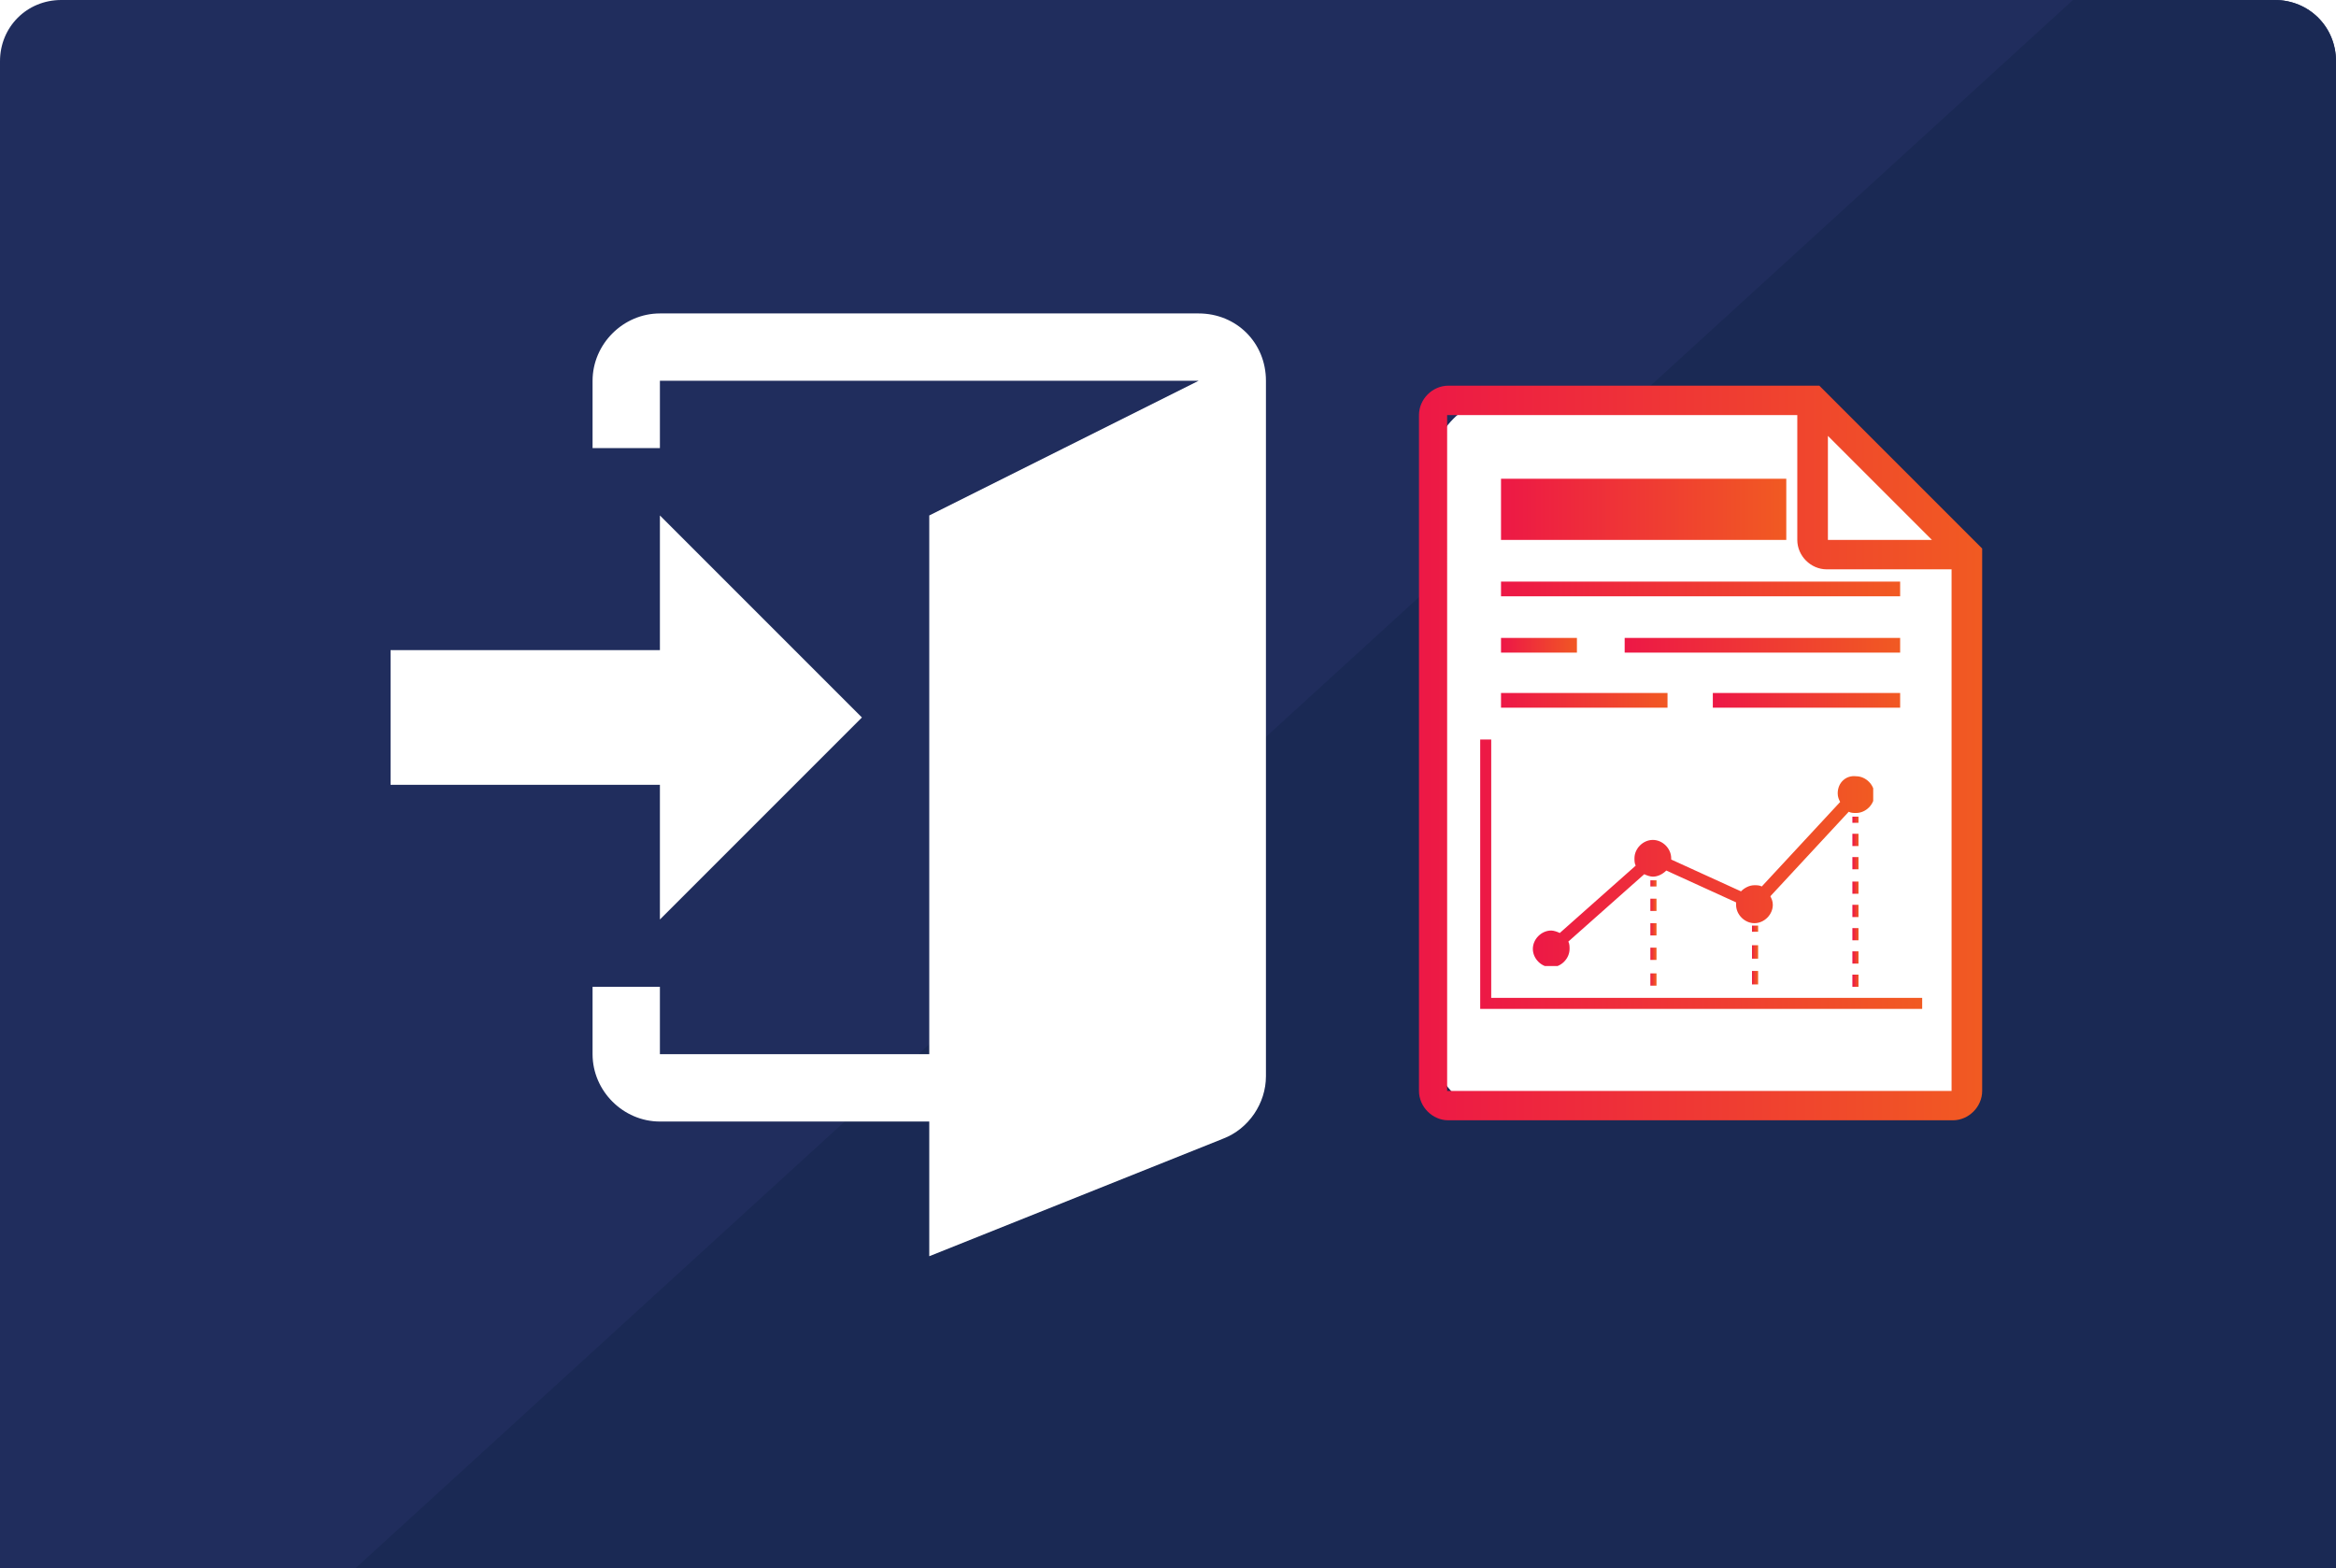 <?xml version="1.0" encoding="utf-8"?>
<!-- Generator: Adobe Illustrator 24.2.1, SVG Export Plug-In . SVG Version: 6.00 Build 0)  -->
<svg version="1.1" id="Laag_1" xmlns="http://www.w3.org/2000/svg" xmlns:xlink="http://www.w3.org/1999/xlink" x="0px" y="0px"
	 viewBox="0 0 190.8 128.1" style="enable-background:new 0 0 190.8 128.1;" xml:space="preserve">
<style type="text/css">
	.st0{clip-path:url(#SVGID_2_);}
	.st1{clip-path:url(#SVGID_4_);fill:#202D5D;}
	.st2{clip-path:url(#SVGID_4_);fill:#E5E5E5;}
	.st3{clip-path:url(#SVGID_4_);fill:#1A2954;}
	.st4{clip-path:url(#SVGID_6_);fill:#CCCCCB;}
	.st5{clip-path:url(#SVGID_6_);fill:#FFFFFF;}
	.st6{clip-path:url(#SVGID_8_);}
	.st7{clip-path:url(#SVGID_12_);}
	.st8{clip-path:url(#SVGID_16_);}
	.st9{clip-path:url(#SVGID_20_);fill:#FFFFFF;}
	.st10{clip-path:url(#SVGID_20_);fill:#F15D32;}
	.st11{clip-path:url(#SVGID_20_);fill:#FCB32A;}
	.st12{clip-path:url(#SVGID_20_);fill:#73C05A;}
	.st13{clip-path:url(#SVGID_22_);}
	.st14{clip-path:url(#SVGID_26_);}
	.st15{clip-path:url(#SVGID_30_);}
	.st16{clip-path:url(#SVGID_34_);}
	.st17{clip-path:url(#SVGID_38_);}
	.st18{clip-path:url(#SVGID_42_);}
	.st19{clip-path:url(#SVGID_46_);}
	.st20{clip-path:url(#SVGID_50_);}
	.st21{clip-path:url(#SVGID_54_);}
	.st22{clip-path:url(#SVGID_58_);}
	.st23{clip-path:url(#SVGID_62_);}
	.st24{clip-path:url(#SVGID_66_);}
	.st25{clip-path:url(#SVGID_70_);}
	.st26{clip-path:url(#SVGID_74_);fill:#FFFFFF;}
	.st27{clip-path:url(#SVGID_74_);fill:#E6E6E5;}
	.st28{clip-path:url(#SVGID_74_);fill:#67AB50;}
	.st29{clip-path:url(#SVGID_74_);fill:#EC1C46;}
	.st30{clip-path:url(#SVGID_76_);fill:url(#SVGID_77_);}
	.st31{clip-path:url(#SVGID_79_);}
	.st32{clip-path:url(#SVGID_81_);fill:#202D5D;}
	.st33{clip-path:url(#SVGID_81_);fill:#E5E5E5;}
	.st34{clip-path:url(#SVGID_81_);fill:#1A2954;}
	.st35{clip-path:url(#SVGID_83_);fill:#CCCCCB;}
	.st36{clip-path:url(#SVGID_83_);fill:#FFFFFF;}
	.st37{clip-path:url(#SVGID_83_);fill:#F15D32;}
	.st38{clip-path:url(#SVGID_83_);fill:#FCB32A;}
	.st39{clip-path:url(#SVGID_83_);fill:#73C05A;}
	.st40{clip-path:url(#SVGID_85_);fill:#F9BDA7;}
	.st41{clip-path:url(#SVGID_87_);fill:url(#SVGID_88_);}
	.st42{clip-path:url(#SVGID_90_);fill:#F9BDA7;}
	.st43{clip-path:url(#SVGID_92_);fill:url(#SVGID_93_);}
	.st44{clip-path:url(#SVGID_95_);fill:url(#SVGID_96_);}
	.st45{clip-path:url(#SVGID_98_);fill:#F9BDA7;}
	.st46{clip-path:url(#SVGID_100_);fill:url(#SVGID_101_);}
	.st47{clip-path:url(#SVGID_103_);fill:#F9BDA7;}
	.st48{clip-path:url(#SVGID_105_);fill:url(#SVGID_106_);}
	.st49{clip-path:url(#SVGID_108_);fill:url(#SVGID_109_);}
	.st50{clip-path:url(#SVGID_111_);fill:url(#SVGID_112_);}
	.st51{clip-path:url(#SVGID_114_);fill:#F9BDA7;}
	.st52{clip-path:url(#SVGID_116_);fill:url(#SVGID_117_);}
	.st53{clip-path:url(#SVGID_119_);fill:url(#SVGID_120_);}
	.st54{clip-path:url(#SVGID_122_);fill:url(#SVGID_123_);}
	.st55{clip-path:url(#SVGID_125_);fill:#F9BDA7;}
	.st56{clip-path:url(#SVGID_127_);fill:url(#SVGID_128_);}
	.st57{clip-path:url(#SVGID_130_);fill:#F9BDA7;}
	.st58{clip-path:url(#SVGID_132_);fill:url(#SVGID_133_);}
	.st59{clip-path:url(#SVGID_135_);fill:#67AB50;}
	.st60{clip-path:url(#SVGID_79_);fill:#CCCCCB;}
	.st61{clip-path:url(#SVGID_137_);}
	.st62{clip-path:url(#SVGID_139_);fill:#202D5D;}
	.st63{clip-path:url(#SVGID_139_);fill:#E5E5E5;}
	.st64{clip-path:url(#SVGID_139_);fill:#1A2954;}
	.st65{clip-path:url(#SVGID_141_);fill:#FFFFFF;}
	.st66{clip-path:url(#SVGID_143_);fill:url(#SVGID_144_);}
	.st67{clip-path:url(#SVGID_146_);fill:url(#SVGID_147_);}
	.st68{clip-path:url(#SVGID_149_);fill:url(#SVGID_150_);}
	.st69{clip-path:url(#SVGID_152_);fill:url(#SVGID_153_);}
	.st70{clip-path:url(#SVGID_155_);fill:url(#SVGID_156_);}
	.st71{clip-path:url(#SVGID_158_);fill:url(#SVGID_159_);}
	.st72{clip-path:url(#SVGID_161_);fill:url(#SVGID_162_);}
	.st73{clip-path:url(#SVGID_164_);fill:url(#SVGID_165_);}
	.st74{clip-path:url(#SVGID_167_);fill:#FFFFFF;}
	.st75{clip-path:url(#SVGID_169_);fill:url(#SVGID_170_);}
	.st76{clip-path:url(#SVGID_172_);fill:url(#SVGID_173_);}
	.st77{clip-path:url(#SVGID_175_);fill:url(#SVGID_176_);}
	.st78{clip-path:url(#SVGID_178_);fill:url(#SVGID_179_);}
	.st79{clip-path:url(#SVGID_181_);fill:url(#SVGID_182_);}
	.st80{clip-path:url(#SVGID_184_);fill:url(#SVGID_185_);}
	.st81{clip-path:url(#SVGID_187_);fill:url(#SVGID_188_);}
	.st82{clip-path:url(#SVGID_190_);fill:url(#SVGID_191_);}
	.st83{clip-path:url(#SVGID_193_);}
	.st84{clip-path:url(#SVGID_195_);fill:#202D5D;}
	.st85{clip-path:url(#SVGID_195_);fill:#E5E5E5;}
	.st86{clip-path:url(#SVGID_195_);fill:#1A2954;}
	.st87{clip-path:url(#SVGID_197_);fill:#FFFFFF;}
	.st88{clip-path:url(#SVGID_193_);fill:#FFFFFF;}
	.st89{clip-path:url(#SVGID_199_);fill:#FFFFFF;}
	.st90{clip-path:url(#SVGID_201_);fill:url(#SVGID_202_);}
	.st91{clip-path:url(#SVGID_204_);fill:url(#SVGID_205_);}
	.st92{clip-path:url(#SVGID_207_);fill:url(#SVGID_208_);}
	.st93{clip-path:url(#SVGID_210_);fill:url(#SVGID_211_);}
	.st94{clip-path:url(#SVGID_213_);fill:url(#SVGID_214_);}
	.st95{clip-path:url(#SVGID_216_);fill:url(#SVGID_217_);}
	.st96{clip-path:url(#SVGID_219_);fill:url(#SVGID_220_);}
	.st97{clip-path:url(#SVGID_222_);fill:url(#SVGID_223_);}
	.st98{clip-path:url(#SVGID_225_);fill:url(#SVGID_226_);}
	.st99{clip-path:url(#SVGID_228_);fill:url(#SVGID_229_);}
	.st100{clip-path:url(#SVGID_231_);fill:url(#SVGID_232_);}
	.st101{clip-path:url(#SVGID_234_);fill:url(#SVGID_235_);}
	.st102{clip-path:url(#SVGID_237_);fill:url(#SVGID_238_);}
	.st103{clip-path:url(#SVGID_240_);fill:url(#SVGID_241_);}
	.st104{clip-path:url(#SVGID_243_);fill:url(#SVGID_244_);}
	.st105{clip-path:url(#SVGID_246_);fill:url(#SVGID_247_);}
	.st106{clip-path:url(#SVGID_249_);fill:url(#SVGID_250_);}
	.st107{clip-path:url(#SVGID_252_);fill:url(#SVGID_253_);}
	.st108{clip-path:url(#SVGID_255_);fill:url(#SVGID_256_);}
	.st109{clip-path:url(#SVGID_258_);fill:url(#SVGID_259_);}
	.st110{clip-path:url(#SVGID_261_);fill:url(#SVGID_262_);}
	.st111{clip-path:url(#SVGID_264_);fill:url(#SVGID_265_);}
	.st112{clip-path:url(#SVGID_267_);fill:url(#SVGID_268_);}
	.st113{clip-path:url(#SVGID_270_);fill:url(#SVGID_271_);}
	.st114{clip-path:url(#SVGID_273_);fill:url(#SVGID_274_);}
	.st115{clip-path:url(#SVGID_276_);}
	.st116{clip-path:url(#SVGID_278_);fill:#202D5D;}
	.st117{clip-path:url(#SVGID_278_);fill:#E5E5E5;}
	.st118{clip-path:url(#SVGID_278_);fill:#1A2954;}
	.st119{clip-path:url(#SVGID_280_);fill:#FFFFFF;}
	.st120{clip-path:url(#SVGID_276_);fill:#FFFFFF;}
	.st121{clip-path:url(#SVGID_282_);fill:url(#SVGID_283_);}
	.st122{clip-path:url(#SVGID_285_);fill:url(#SVGID_286_);}
	.st123{clip-path:url(#SVGID_288_);fill:url(#SVGID_289_);}
	.st124{clip-path:url(#SVGID_291_);fill:url(#SVGID_292_);}
	.st125{clip-path:url(#SVGID_294_);fill:url(#SVGID_295_);}
	.st126{clip-path:url(#SVGID_297_);fill:url(#SVGID_298_);}
	.st127{clip-path:url(#SVGID_300_);fill:url(#SVGID_301_);}
	.st128{clip-path:url(#SVGID_303_);fill:url(#SVGID_304_);}
	.st129{clip-path:url(#SVGID_306_);fill:url(#SVGID_307_);}
	.st130{clip-path:url(#SVGID_309_);fill:url(#SVGID_310_);}
	.st131{clip-path:url(#SVGID_312_);fill:url(#SVGID_313_);}
	.st132{clip-path:url(#SVGID_315_);}
	.st133{clip-path:url(#SVGID_317_);}
	.st134{clip-path:url(#SVGID_319_);fill:#202D5D;}
	.st135{clip-path:url(#SVGID_319_);fill:#E5E5E5;}
	.st136{clip-path:url(#SVGID_319_);fill:#1A2954;}
	.st137{clip-path:url(#SVGID_321_);fill:#FFFFFF;}
	.st138{clip-path:url(#SVGID_323_);fill:url(#SVGID_324_);}
	.st139{clip-path:url(#SVGID_326_);fill:url(#SVGID_327_);}
	.st140{clip-path:url(#SVGID_329_);fill:url(#SVGID_330_);}
	.st141{clip-path:url(#SVGID_332_);fill:url(#SVGID_333_);}
	.st142{clip-path:url(#SVGID_335_);fill:url(#SVGID_336_);}
	.st143{clip-path:url(#SVGID_338_);fill:url(#SVGID_339_);}
	.st144{clip-path:url(#SVGID_341_);fill:url(#SVGID_342_);}
	.st145{clip-path:url(#SVGID_344_);fill:url(#SVGID_345_);}
	.st146{clip-path:url(#SVGID_347_);fill:url(#SVGID_348_);}
	.st147{clip-path:url(#SVGID_350_);fill:url(#SVGID_351_);}
	.st148{opacity:0.76;clip-path:url(#SVGID_353_);}
	.st149{clip-path:url(#SVGID_355_);fill:#FFFFFF;}
	.st150{clip-path:url(#SVGID_357_);fill:url(#SVGID_358_);}
	.st151{clip-path:url(#SVGID_360_);fill:url(#SVGID_361_);}
	.st152{clip-path:url(#SVGID_363_);fill:url(#SVGID_364_);}
	.st153{clip-path:url(#SVGID_366_);fill:url(#SVGID_367_);}
	.st154{clip-path:url(#SVGID_369_);fill:#FFFFFF;}
	.st155{clip-path:url(#SVGID_371_);fill:url(#SVGID_372_);}
	.st156{clip-path:url(#SVGID_374_);fill:url(#SVGID_375_);}
</style>
<g>
	<g>
		<defs>
			<rect id="SVGID_192_" width="190.8" height="128.1"/>
		</defs>
		<clipPath id="SVGID_2_">
			<use xlink:href="#SVGID_192_"  style="overflow:visible;"/>
		</clipPath>
		<g class="st0">
			<defs>
				<path id="SVGID_194_" d="M5,0C2.2,0,0,2.2,0,5v123.1h190.8V5c0-2.8-2.2-5-5-5H5z"/>
			</defs>
			<clipPath id="SVGID_4_">
				<use xlink:href="#SVGID_194_"  style="overflow:visible;"/>
			</clipPath>
			<rect x="-4.2" y="-0.9" class="st1" width="196.8" height="131.3"/>
			<path class="st2" d="M190.4,139.3c-7.6,0-15.2-0.4-22.7-0.9c-6.6-0.4-13.1-0.6-19.7-0.6c-6.6,0-13.1,0.2-19.7,0.6
				c-4.3,0.3-8.6,0.3-12.8,0.3c-5.7,0-11.4-0.1-17.1-0.1c-0.2,0-0.5,0-0.8,0c-1.6,0-3.2-0.5-4.8-0.6c-3.7-0.1-69.2-1.3-72.9-1.7
				l6.5-6h166.1V-0.9h-22.3L184-13.4c0.5-0.7,2.4-1,4.7-1c4.1,0,9.6,0.9,10.9,1.9l8.7,56c0,0.6-0.1,1.2-0.1,1.7
				c-1.2,16.7-0.6,33.7-0.4,50.4c0,0.8,0.6,1.6,0.8,2.4c0.2,3.1-0.6,6.3,0.2,9.4c1,3.3,0.8,6.3,0.2,9.4c-0.4,3-0.2,5.3,0.2,7.9
				c0.4,2.2,0.2,4.4,0.3,6.5l-6,7.7C199.1,139.2,194.8,139.3,190.4,139.3"/>
			<polygon class="st3" points="192.6,130.4 26.5,130.4 170.3,-0.9 192.6,-0.9 			"/>
		</g>
		<g class="st0">
			<defs>
				<rect id="SVGID_196_" width="190.8" height="128.1"/>
			</defs>
			<clipPath id="SVGID_6_">
				<use xlink:href="#SVGID_196_"  style="overflow:visible;"/>
			</clipPath>
			<path class="st5" d="M97.9,25.6h-44c-3,0-5.5,2.5-5.5,5.5v5.5h5.5v-5.5h44l-22,11v44h-22v-5.5h-5.5v5.5c0,3,2.5,5.5,5.5,5.5h22
				v11l24-9.6c2.1-0.8,3.5-2.9,3.5-5.1V31.1C103.4,28,101,25.6,97.9,25.6"/>
		</g>
		<polygon style="clip-path:url(#SVGID_2_);fill:#FFFFFF;" points="53.9,75.1 70.4,58.6 53.9,42.1 53.9,53.1 31.9,53.1 31.9,64.1 
			53.9,64.1 		"/>
		<g class="st0">
			<defs>
				<rect id="SVGID_198_" width="190.8" height="128.1"/>
			</defs>
			<clipPath id="SVGID_8_">
				<use xlink:href="#SVGID_198_"  style="overflow:visible;"/>
			</clipPath>
			<path style="clip-path:url(#SVGID_8_);fill:#FFFFFF;" d="M147.2,32.4h-24.1c-3.5,0-6.2,2.8-6.2,6.2v46.3c0,3.5,2.8,6.2,6.2,6.2
				h32.5c3.5,0,6.2-2.8,6.2-6.2V47.2l-0.2,0.2L147.2,32.4z"/>
		</g>
		<g class="st0">
			<defs>
				<path id="SVGID_200_" d="M149.3,35.6l8.5,8.5h-8.5V35.6z M118.3,33.9h28.5v10.2c0,1.3,1.1,2.4,2.4,2.4h10.2v42.6h-41.2V33.9z
					 M118.3,31.5c-1.3,0-2.4,1.1-2.4,2.4v55.2c0,1.3,1.1,2.4,2.4,2.4h41.2c1.3,0,2.4-1.1,2.4-2.4V44.8l-13.3-13.3H118.3z"/>
			</defs>
			<clipPath id="SVGID_10_">
				<use xlink:href="#SVGID_200_"  style="overflow:visible;"/>
			</clipPath>
			
				<linearGradient id="SVGID_12_" gradientUnits="userSpaceOnUse" x1="412.387" y1="128.779" x2="413.387" y2="128.779" gradientTransform="matrix(45.955 0 0 -45.955 -18835.449 5979.607)">
				<stop  offset="0" style="stop-color:#ED1846"/>
				<stop  offset="1" style="stop-color:#F15A22"/>
			</linearGradient>
			<rect x="115.9" y="31.5" style="clip-path:url(#SVGID_10_);fill:url(#SVGID_12_);" width="46" height="60"/>
		</g>
		<g class="st0">
			<defs>
				<rect id="SVGID_203_" x="122.6" y="52.1" width="6.2" height="1.2"/>
			</defs>
			<clipPath id="SVGID_14_">
				<use xlink:href="#SVGID_203_"  style="overflow:visible;"/>
			</clipPath>
			
				<linearGradient id="SVGID_16_" gradientUnits="userSpaceOnUse" x1="353.878" y1="128.222" x2="354.878" y2="128.222" gradientTransform="matrix(6.229 0 0 -6.229 -2081.514 851.309)">
				<stop  offset="0" style="stop-color:#ED1846"/>
				<stop  offset="1" style="stop-color:#F15A22"/>
			</linearGradient>
			<rect x="122.6" y="52.1" style="clip-path:url(#SVGID_14_);fill:url(#SVGID_16_);" width="6.2" height="1.2"/>
		</g>
		<g class="st0">
			<defs>
				<rect id="SVGID_206_" x="132.7" y="52.1" width="22.5" height="1.2"/>
			</defs>
			<clipPath id="SVGID_18_">
				<use xlink:href="#SVGID_206_"  style="overflow:visible;"/>
			</clipPath>
			
				<linearGradient id="SVGID_20_" gradientUnits="userSpaceOnUse" x1="402.848" y1="128.153" x2="403.848" y2="128.153" gradientTransform="matrix(22.529 0 0 -22.529 -8942.972 2939.793)">
				<stop  offset="0" style="stop-color:#ED1846"/>
				<stop  offset="1" style="stop-color:#F15A22"/>
			</linearGradient>
			<rect x="132.7" y="52.1" style="clip-path:url(#SVGID_18_);fill:url(#SVGID_20_);" width="22.5" height="1.2"/>
		</g>
		<g class="st0">
			<defs>
				<rect id="SVGID_209_" x="122.6" y="56.6" width="13.6" height="1.2"/>
			</defs>
			<clipPath id="SVGID_22_">
				<use xlink:href="#SVGID_209_"  style="overflow:visible;"/>
			</clipPath>
			
				<linearGradient id="SVGID_24_" gradientUnits="userSpaceOnUse" x1="390.514" y1="128.17" x2="391.514" y2="128.17" gradientTransform="matrix(13.579 0 0 -13.579 -5179.975 1797.583)">
				<stop  offset="0" style="stop-color:#ED1846"/>
				<stop  offset="1" style="stop-color:#F15A22"/>
			</linearGradient>
			<rect x="122.6" y="56.6" style="clip-path:url(#SVGID_22_);fill:url(#SVGID_24_);" width="13.6" height="1.2"/>
		</g>
		<g class="st0">
			<defs>
				<rect id="SVGID_212_" x="122.6" y="47.5" width="32.6" height="1.2"/>
			</defs>
			<clipPath id="SVGID_26_">
				<use xlink:href="#SVGID_212_"  style="overflow:visible;"/>
			</clipPath>
			
				<linearGradient id="SVGID_28_" gradientUnits="userSpaceOnUse" x1="408.629" y1="128.144" x2="409.629" y2="128.144" gradientTransform="matrix(32.6 0 0 -32.6 -13198.73 4225.648)">
				<stop  offset="0" style="stop-color:#ED1846"/>
				<stop  offset="1" style="stop-color:#F15A22"/>
			</linearGradient>
			<rect x="122.6" y="47.5" style="clip-path:url(#SVGID_26_);fill:url(#SVGID_28_);" width="32.6" height="1.2"/>
		</g>
		<g class="st0">
			<defs>
				<rect id="SVGID_215_" x="122.6" y="39.1" width="23.3" height="5"/>
			</defs>
			<clipPath id="SVGID_30_">
				<use xlink:href="#SVGID_215_"  style="overflow:visible;"/>
			</clipPath>
			
				<linearGradient id="SVGID_32_" gradientUnits="userSpaceOnUse" x1="403.502" y1="128.234" x2="404.502" y2="128.234" gradientTransform="matrix(23.344 0 0 -23.344 -9296.908 3035.158)">
				<stop  offset="0" style="stop-color:#ED1846"/>
				<stop  offset="1" style="stop-color:#F15A22"/>
			</linearGradient>
			<rect x="122.6" y="39.1" style="clip-path:url(#SVGID_30_);fill:url(#SVGID_32_);" width="23.3" height="5"/>
		</g>
		<g class="st0">
			<defs>
				<rect id="SVGID_218_" x="139.9" y="56.6" width="15.3" height="1.2"/>
			</defs>
			<clipPath id="SVGID_34_">
				<use xlink:href="#SVGID_218_"  style="overflow:visible;"/>
			</clipPath>
			
				<linearGradient id="SVGID_36_" gradientUnits="userSpaceOnUse" x1="393.978" y1="128.165" x2="394.978" y2="128.165" gradientTransform="matrix(15.284 0 0 -15.284 -5881.473 2016.055)">
				<stop  offset="0" style="stop-color:#ED1846"/>
				<stop  offset="1" style="stop-color:#F15A22"/>
			</linearGradient>
			<rect x="139.9" y="56.6" style="clip-path:url(#SVGID_34_);fill:url(#SVGID_36_);" width="15.3" height="1.2"/>
		</g>
		<g class="st0">
			<defs>
				<polygon id="SVGID_221_" points="151.4,81.5 143.5,81.5 143.1,81.5 135.2,81.5 134.8,81.5 126.9,81.5 126.5,81.5 121.8,81.5 
					121.8,60.4 120.9,60.4 120.9,82.4 157,82.4 157,81.5 151.8,81.5 				"/>
			</defs>
			<clipPath id="SVGID_38_">
				<use xlink:href="#SVGID_221_"  style="overflow:visible;"/>
			</clipPath>
			
				<linearGradient id="SVGID_40_" gradientUnits="userSpaceOnUse" x1="409.882" y1="128.431" x2="410.882" y2="128.431" gradientTransform="matrix(36.1 0 0 -36.1 -14675.999 4707.807)">
				<stop  offset="0" style="stop-color:#ED1846"/>
				<stop  offset="1" style="stop-color:#F15A22"/>
			</linearGradient>
			<rect x="120.9" y="60.4" style="clip-path:url(#SVGID_38_);fill:url(#SVGID_40_);" width="36.1" height="22"/>
		</g>
		<g class="st0">
			<defs>
				<rect id="SVGID_224_" x="151.3" y="66.7" width="0.5" height="0.5"/>
			</defs>
			<clipPath id="SVGID_42_">
				<use xlink:href="#SVGID_224_"  style="overflow:visible;"/>
			</clipPath>
			
				<linearGradient id="SVGID_44_" gradientUnits="userSpaceOnUse" x1="-487.01" y1="128.627" x2="-486.01" y2="128.627" gradientTransform="matrix(0.464 0 0 -0.464 377.314 126.624)">
				<stop  offset="0" style="stop-color:#ED1846"/>
				<stop  offset="1" style="stop-color:#F15A22"/>
			</linearGradient>
			<rect x="151.3" y="66.7" style="clip-path:url(#SVGID_42_);fill:url(#SVGID_44_);" width="0.5" height="0.5"/>
		</g>
		<g class="st0">
			<defs>
				<rect id="SVGID_227_" x="151.3" y="73.9" width="0.5" height="1"/>
			</defs>
			<clipPath id="SVGID_46_">
				<use xlink:href="#SVGID_227_"  style="overflow:visible;"/>
			</clipPath>
			
				<linearGradient id="SVGID_48_" gradientUnits="userSpaceOnUse" x1="-487.01" y1="129.154" x2="-486.01" y2="129.154" gradientTransform="matrix(0.464 0 0 -0.464 377.314 134.262)">
				<stop  offset="0" style="stop-color:#ED1846"/>
				<stop  offset="1" style="stop-color:#F15A22"/>
			</linearGradient>
			<rect x="151.3" y="73.9" style="clip-path:url(#SVGID_46_);fill:url(#SVGID_48_);" width="0.5" height="1"/>
		</g>
		<g class="st0">
			<defs>
				<rect id="SVGID_230_" x="151.3" y="72" width="0.5" height="1"/>
			</defs>
			<clipPath id="SVGID_50_">
				<use xlink:href="#SVGID_230_"  style="overflow:visible;"/>
			</clipPath>
			
				<linearGradient id="SVGID_52_" gradientUnits="userSpaceOnUse" x1="-487.01" y1="129.154" x2="-486.01" y2="129.154" gradientTransform="matrix(0.464 0 0 -0.464 377.314 132.353)">
				<stop  offset="0" style="stop-color:#ED1846"/>
				<stop  offset="1" style="stop-color:#F15A22"/>
			</linearGradient>
			<rect x="151.3" y="72" style="clip-path:url(#SVGID_50_);fill:url(#SVGID_52_);" width="0.5" height="1"/>
		</g>
		<g class="st0">
			<defs>
				<rect id="SVGID_233_" x="151.3" y="68.1" width="0.5" height="1"/>
			</defs>
			<clipPath id="SVGID_54_">
				<use xlink:href="#SVGID_233_"  style="overflow:visible;"/>
			</clipPath>
			
				<linearGradient id="SVGID_56_" gradientUnits="userSpaceOnUse" x1="-487.01" y1="129.155" x2="-486.01" y2="129.155" gradientTransform="matrix(0.464 0 0 -0.464 377.314 128.533)">
				<stop  offset="0" style="stop-color:#ED1846"/>
				<stop  offset="1" style="stop-color:#F15A22"/>
			</linearGradient>
			<rect x="151.3" y="68.1" style="clip-path:url(#SVGID_54_);fill:url(#SVGID_56_);" width="0.5" height="1"/>
		</g>
		<g class="st0">
			<defs>
				<rect id="SVGID_236_" x="151.3" y="77.7" width="0.5" height="1"/>
			</defs>
			<clipPath id="SVGID_58_">
				<use xlink:href="#SVGID_236_"  style="overflow:visible;"/>
			</clipPath>
			
				<linearGradient id="SVGID_60_" gradientUnits="userSpaceOnUse" x1="-487.01" y1="129.156" x2="-486.01" y2="129.156" gradientTransform="matrix(0.464 0 0 -0.464 377.314 138.082)">
				<stop  offset="0" style="stop-color:#ED1846"/>
				<stop  offset="1" style="stop-color:#F15A22"/>
			</linearGradient>
			<rect x="151.3" y="77.7" style="clip-path:url(#SVGID_58_);fill:url(#SVGID_60_);" width="0.5" height="1"/>
		</g>
		<g class="st0">
			<defs>
				<rect id="SVGID_239_" x="151.3" y="70" width="0.5" height="1"/>
			</defs>
			<clipPath id="SVGID_62_">
				<use xlink:href="#SVGID_239_"  style="overflow:visible;"/>
			</clipPath>
			
				<linearGradient id="SVGID_64_" gradientUnits="userSpaceOnUse" x1="-487.01" y1="129.155" x2="-486.01" y2="129.155" gradientTransform="matrix(0.464 0 0 -0.464 377.314 130.443)">
				<stop  offset="0" style="stop-color:#ED1846"/>
				<stop  offset="1" style="stop-color:#F15A22"/>
			</linearGradient>
			<rect x="151.3" y="70" style="clip-path:url(#SVGID_62_);fill:url(#SVGID_64_);" width="0.5" height="1"/>
		</g>
		<g class="st0">
			<defs>
				<rect id="SVGID_242_" x="151.3" y="75.8" width="0.5" height="1"/>
			</defs>
			<clipPath id="SVGID_66_">
				<use xlink:href="#SVGID_242_"  style="overflow:visible;"/>
			</clipPath>
			
				<linearGradient id="SVGID_68_" gradientUnits="userSpaceOnUse" x1="-487.01" y1="129.156" x2="-486.01" y2="129.156" gradientTransform="matrix(0.464 0 0 -0.464 377.314 136.172)">
				<stop  offset="0" style="stop-color:#ED1846"/>
				<stop  offset="1" style="stop-color:#F15A22"/>
			</linearGradient>
			<rect x="151.3" y="75.8" style="clip-path:url(#SVGID_66_);fill:url(#SVGID_68_);" width="0.5" height="1"/>
		</g>
		<g class="st0">
			<defs>
				<rect id="SVGID_245_" x="151.3" y="79.6" width="0.5" height="1"/>
			</defs>
			<clipPath id="SVGID_70_">
				<use xlink:href="#SVGID_245_"  style="overflow:visible;"/>
			</clipPath>
			
				<linearGradient id="SVGID_72_" gradientUnits="userSpaceOnUse" x1="-487.01" y1="129.155" x2="-486.01" y2="129.155" gradientTransform="matrix(0.464 0 0 -0.464 377.314 139.991)">
				<stop  offset="0" style="stop-color:#ED1846"/>
				<stop  offset="1" style="stop-color:#F15A22"/>
			</linearGradient>
			<rect x="151.3" y="79.6" style="clip-path:url(#SVGID_70_);fill:url(#SVGID_72_);" width="0.5" height="1"/>
		</g>
		<g class="st0">
			<defs>
				<rect id="SVGID_248_" x="143.1" y="75.6" width="0.5" height="0.5"/>
			</defs>
			<clipPath id="SVGID_74_">
				<use xlink:href="#SVGID_248_"  style="overflow:visible;"/>
			</clipPath>
			
				<linearGradient id="SVGID_76_" gradientUnits="userSpaceOnUse" x1="-487.01" y1="128.627" x2="-486.01" y2="128.627" gradientTransform="matrix(0.464 0 0 -0.464 369.024 135.532)">
				<stop  offset="0" style="stop-color:#ED1846"/>
				<stop  offset="1" style="stop-color:#F15A22"/>
			</linearGradient>
			<rect x="143.1" y="75.6" style="clip-path:url(#SVGID_74_);fill:url(#SVGID_76_);" width="0.5" height="0.5"/>
		</g>
		<g class="st0">
			<defs>
				<rect id="SVGID_251_" x="143.1" y="79.3" width="0.5" height="1.1"/>
			</defs>
			<clipPath id="SVGID_77_">
				<use xlink:href="#SVGID_251_"  style="overflow:visible;"/>
			</clipPath>
			
				<linearGradient id="SVGID_79_" gradientUnits="userSpaceOnUse" x1="-487.01" y1="129.293" x2="-486.01" y2="129.293" gradientTransform="matrix(0.464 0 0 -0.464 369.024 139.863)">
				<stop  offset="0" style="stop-color:#ED1846"/>
				<stop  offset="1" style="stop-color:#F15A22"/>
			</linearGradient>
			<rect x="143.1" y="79.3" style="clip-path:url(#SVGID_77_);fill:url(#SVGID_79_);" width="0.5" height="1.1"/>
		</g>
		<g class="st0">
			<defs>
				<rect id="SVGID_254_" x="143.1" y="77.2" width="0.5" height="1.1"/>
			</defs>
			<clipPath id="SVGID_81_">
				<use xlink:href="#SVGID_254_"  style="overflow:visible;"/>
			</clipPath>
			
				<linearGradient id="SVGID_83_" gradientUnits="userSpaceOnUse" x1="-487.01" y1="129.293" x2="-486.01" y2="129.293" gradientTransform="matrix(0.464 0 0 -0.464 369.024 137.698)">
				<stop  offset="0" style="stop-color:#ED1846"/>
				<stop  offset="1" style="stop-color:#F15A22"/>
			</linearGradient>
			<rect x="143.1" y="77.2" style="clip-path:url(#SVGID_81_);fill:url(#SVGID_83_);" width="0.5" height="1.1"/>
		</g>
		<g class="st0">
			<defs>
				<rect id="SVGID_257_" x="134.8" y="71.9" width="0.5" height="0.5"/>
			</defs>
			<clipPath id="SVGID_85_">
				<use xlink:href="#SVGID_257_"  style="overflow:visible;"/>
			</clipPath>
			
				<linearGradient id="SVGID_87_" gradientUnits="userSpaceOnUse" x1="-486.973" y1="128.627" x2="-485.973" y2="128.627" gradientTransform="matrix(0.464 0 0 -0.464 360.725 131.823)">
				<stop  offset="0" style="stop-color:#ED1846"/>
				<stop  offset="1" style="stop-color:#F15A22"/>
			</linearGradient>
			<rect x="134.8" y="71.9" style="clip-path:url(#SVGID_85_);fill:url(#SVGID_87_);" width="0.5" height="0.5"/>
		</g>
		<g class="st0">
			<defs>
				<rect id="SVGID_260_" x="134.8" y="79.5" width="0.5" height="1"/>
			</defs>
			<clipPath id="SVGID_88_">
				<use xlink:href="#SVGID_260_"  style="overflow:visible;"/>
			</clipPath>
			
				<linearGradient id="SVGID_90_" gradientUnits="userSpaceOnUse" x1="-486.973" y1="129.218" x2="-485.973" y2="129.218" gradientTransform="matrix(0.464 0 0 -0.464 360.725 139.935)">
				<stop  offset="0" style="stop-color:#ED1846"/>
				<stop  offset="1" style="stop-color:#F15A22"/>
			</linearGradient>
			<rect x="134.8" y="79.5" style="clip-path:url(#SVGID_88_);fill:url(#SVGID_90_);" width="0.5" height="1"/>
		</g>
		<g class="st0">
			<defs>
				<rect id="SVGID_263_" x="134.8" y="77.4" width="0.5" height="1"/>
			</defs>
			<clipPath id="SVGID_92_">
				<use xlink:href="#SVGID_263_"  style="overflow:visible;"/>
			</clipPath>
			
				<linearGradient id="SVGID_93_" gradientUnits="userSpaceOnUse" x1="-486.973" y1="129.218" x2="-485.973" y2="129.218" gradientTransform="matrix(0.464 0 0 -0.464 360.725 137.907)">
				<stop  offset="0" style="stop-color:#ED1846"/>
				<stop  offset="1" style="stop-color:#F15A22"/>
			</linearGradient>
			<rect x="134.8" y="77.4" class="st43" width="0.5" height="1"/>
		</g>
		<g class="st0">
			<defs>
				<rect id="SVGID_266_" x="134.8" y="73.4" width="0.5" height="1"/>
			</defs>
			<clipPath id="SVGID_95_">
				<use xlink:href="#SVGID_266_"  style="overflow:visible;"/>
			</clipPath>
			
				<linearGradient id="SVGID_96_" gradientUnits="userSpaceOnUse" x1="-486.973" y1="129.217" x2="-485.973" y2="129.217" gradientTransform="matrix(0.464 0 0 -0.464 360.725 133.851)">
				<stop  offset="0" style="stop-color:#ED1846"/>
				<stop  offset="1" style="stop-color:#F15A22"/>
			</linearGradient>
			<rect x="134.8" y="73.4" class="st44" width="0.5" height="1"/>
		</g>
		<g class="st0">
			<defs>
				<rect id="SVGID_269_" x="134.8" y="75.4" width="0.5" height="1"/>
			</defs>
			<clipPath id="SVGID_98_">
				<use xlink:href="#SVGID_269_"  style="overflow:visible;"/>
			</clipPath>
			
				<linearGradient id="SVGID_100_" gradientUnits="userSpaceOnUse" x1="-486.973" y1="129.219" x2="-485.973" y2="129.219" gradientTransform="matrix(0.464 0 0 -0.464 360.725 135.879)">
				<stop  offset="0" style="stop-color:#ED1846"/>
				<stop  offset="1" style="stop-color:#F15A22"/>
			</linearGradient>
			<rect x="134.8" y="75.4" style="clip-path:url(#SVGID_98_);fill:url(#SVGID_100_);" width="0.5" height="1"/>
		</g>
		<g class="st0">
			<defs>
				<path id="SVGID_272_" d="M150.1,64.8c0,0.3,0.1,0.5,0.2,0.7l-6.4,6.9c-0.2-0.1-0.4-0.1-0.6-0.1c-0.4,0-0.8,0.2-1.1,0.5l-5.7-2.6
					c0-0.1,0-0.1,0-0.1c0-0.8-0.7-1.5-1.5-1.5c-0.8,0-1.5,0.7-1.5,1.5c0,0.2,0,0.4,0.1,0.6l-6.2,5.5c-0.2-0.1-0.5-0.2-0.7-0.2
					c-0.8,0-1.5,0.7-1.5,1.5c0,0.8,0.7,1.5,1.5,1.5s1.5-0.7,1.5-1.5c0-0.2,0-0.4-0.1-0.6l6.2-5.5c0.2,0.1,0.5,0.2,0.7,0.2
					c0.4,0,0.8-0.2,1.1-0.5l5.7,2.6c0,0.1,0,0.1,0,0.2c0,0.8,0.7,1.5,1.5,1.5c0.8,0,1.5-0.7,1.5-1.5c0-0.3-0.1-0.5-0.2-0.7l6.4-6.9
					c0.2,0.1,0.4,0.1,0.6,0.1c0.8,0,1.5-0.7,1.5-1.5s-0.7-1.5-1.5-1.5C150.8,63.3,150.1,63.9,150.1,64.8"/>
			</defs>
			<clipPath id="SVGID_101_">
				<use xlink:href="#SVGID_272_"  style="overflow:visible;"/>
			</clipPath>
			
				<linearGradient id="SVGID_103_" gradientUnits="userSpaceOnUse" x1="406.418" y1="128.406" x2="407.418" y2="128.406" gradientTransform="matrix(27.84 0 0 -27.84 -11189.671 3645.965)">
				<stop  offset="0" style="stop-color:#ED1846"/>
				<stop  offset="1" style="stop-color:#F15A22"/>
			</linearGradient>
			<rect x="125.2" y="63.3" style="clip-path:url(#SVGID_101_);fill:url(#SVGID_103_);" width="27.8" height="15.6"/>
		</g>
	</g>
</g>
</svg>
